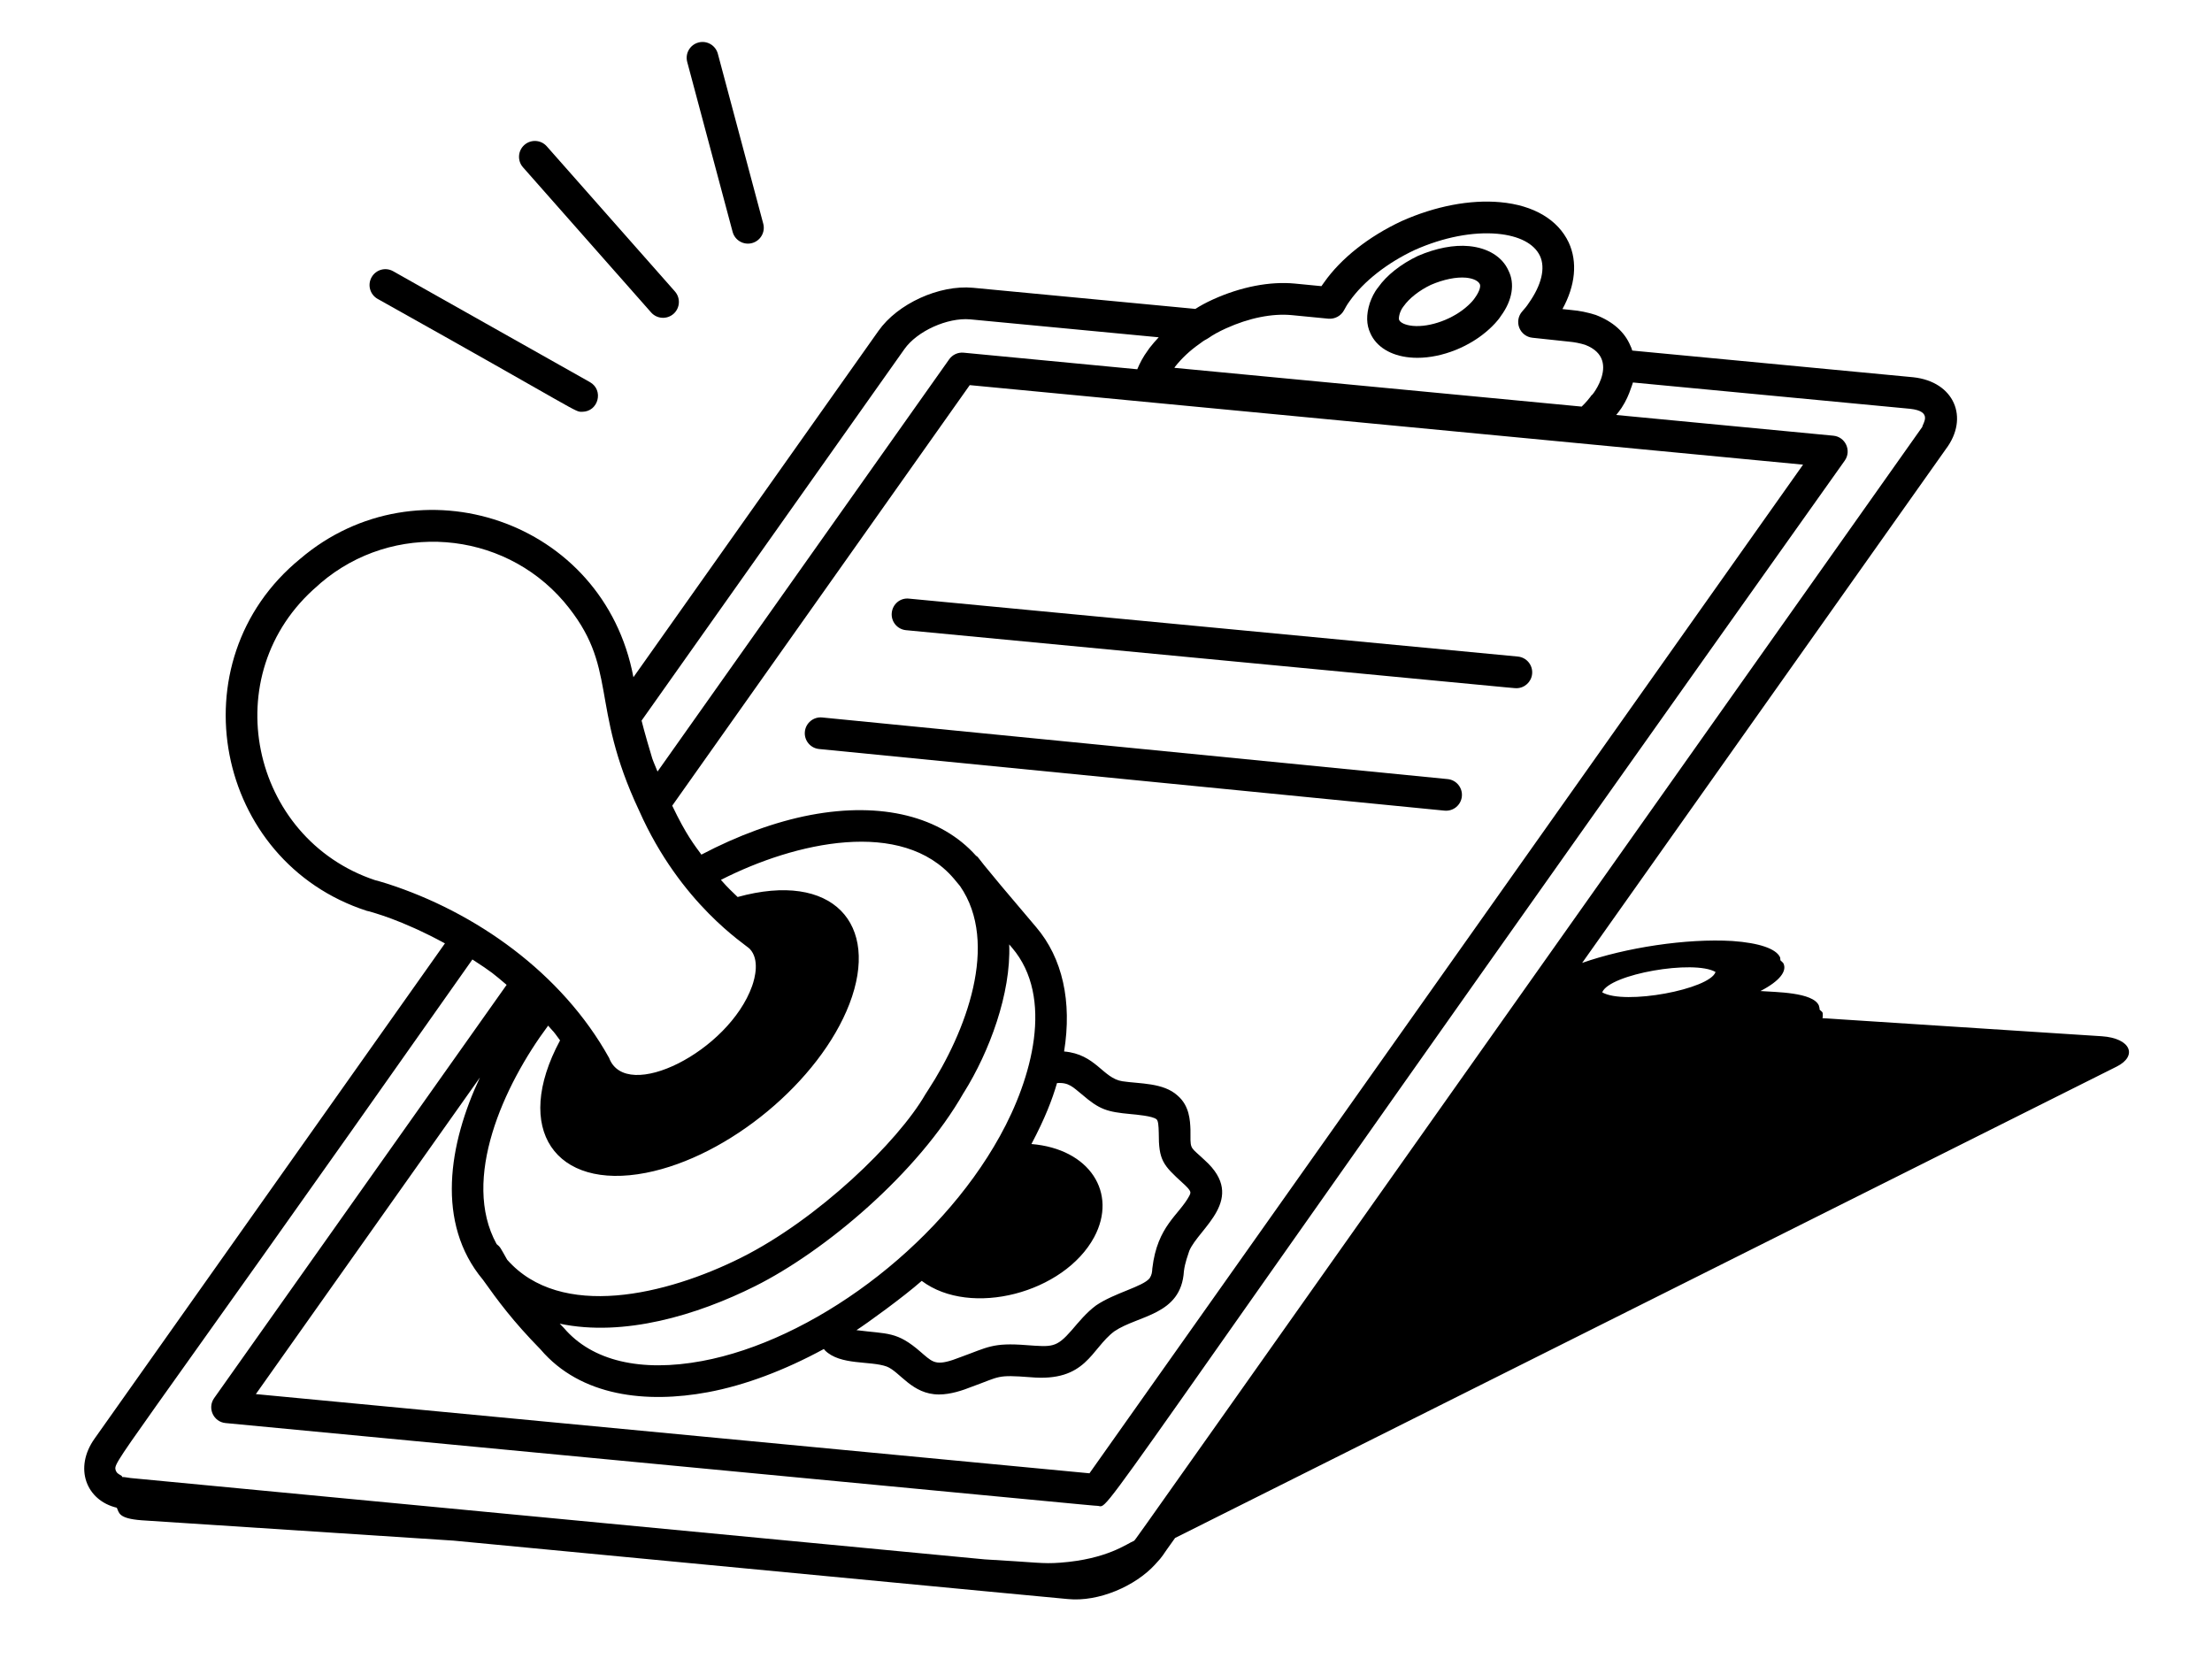 <svg xmlns="http://www.w3.org/2000/svg" xmlns:xlink="http://www.w3.org/1999/xlink" width="1155" zoomAndPan="magnify" viewBox="0 0 866.25 655.5" height="874" preserveAspectRatio="xMidYMid meet" version="1.0"><path fill="#000000" d="M 823.094 405.82 L 713.695 398.738 C 713.695 398.484 713.824 398.359 713.824 398.234 L 713.824 396.969 C 713.824 396.844 713.695 396.59 713.695 396.461 C 713.445 396.082 712.812 395.703 712.559 395.324 L 712.559 394.691 L 712.43 394.438 C 712.43 394.188 712.305 393.934 712.305 393.809 C 710.031 388.5 695.164 388.566 689.414 388.117 C 697.004 384.195 699.91 380.273 698.395 377.242 C 698.141 376.859 697.633 376.48 697.254 376.102 C 697.129 375.598 697.254 375.09 697.004 374.711 C 695.359 371.551 689.035 369.273 678.41 368.516 C 660.426 367.445 636.602 371.109 619.594 377.094 L 762.023 175.875 C 771.301 163.602 765.312 149.438 749.191 147.734 L 639.227 137.293 C 639.203 137.254 639.199 137.219 639.176 137.176 C 639.012 136.562 638.781 135.969 638.492 135.41 C 636.273 130.07 631.688 125.934 624.883 123.328 C 621.641 122.309 618.555 121.684 615.582 121.434 L 611.875 121.035 C 616.93 111.879 617.855 102.609 614.34 94.984 C 610.094 85.98 600.574 80.371 587.535 79.184 C 575.715 78.105 562.059 80.723 548.938 86.57 C 535.965 92.621 525.125 101.215 518.527 110.602 C 518.148 111.098 517.805 111.582 517.488 112.066 L 507.137 111.059 C 497.355 110.109 485.945 112.316 475.004 117.277 C 472.121 118.59 469.883 119.84 468.133 120.977 L 381.016 112.699 C 367.84 111.48 351.527 118.902 344.012 129.59 L 248.055 265.215 C 236.43 203.375 163.539 179.621 117.531 218.867 C 68.48 258.992 84.133 337.492 143.68 356.715 C 143.953 356.805 144.281 356.871 144.621 356.922 C 145.863 357.387 156.633 359.898 174.246 369.449 L 37.086 563.328 C 28.809 574.898 33.742 587.609 45.742 590.465 C 46.676 592.352 46.184 594.699 55.543 595.383 L 177.547 603.34 C 305.891 615.562 256.523 610.859 384.871 623.082 L 418.129 626.223 C 430.371 627.457 444.758 621.012 452.312 612.727 C 456.164 608.531 453.988 610.809 460.176 602.305 L 828.91 417.707 C 837.168 413.578 834.586 406.602 823.094 405.82 Z M 505.938 123.418 L 520.23 124.809 C 522.715 125.012 525.113 123.738 526.305 121.555 C 526.918 120.434 527.523 119.289 528.562 117.898 C 533.973 110.219 543.309 102.898 554.094 97.867 C 565.215 92.914 576.758 90.688 586.406 91.555 C 594.887 92.324 600.816 95.422 603.082 100.238 C 605.262 104.949 603.715 111.59 598.676 118.711 C 597.973 119.828 597.051 120.926 596.141 121.938 C 594.574 123.672 594.121 126.133 594.957 128.312 C 595.789 130.488 597.777 132.016 600.094 132.266 L 614.398 133.793 C 616.613 133.98 618.758 134.418 620.785 135.047 C 636.406 141.07 620.715 158.27 623.73 154.16 C 622.445 156.016 621.016 157.691 619.402 159.234 L 459.91 144.051 C 460.012 143.895 460.109 143.742 460.176 143.605 C 462.844 140.246 465.98 137.297 469.746 134.66 C 470.57 134.016 471.477 133.363 472.383 132.906 L 472.387 132.906 C 472.656 132.746 472.84 132.617 473.168 132.441 C 475.102 131.09 477.254 129.895 480.141 128.586 C 489.121 124.508 498.262 122.672 505.938 123.418 Z M 395.219 369.848 C 395.582 370.281 395.957 370.715 396.336 371.16 C 412.918 390.59 404.121 422.371 391.582 444.922 C 367.188 489.027 317.648 525.074 274.973 533.004 C 250.973 537.473 231.863 532.996 220.852 520.098 C 220.293 519.523 219.734 518.953 219.195 518.383 C 244.324 523.668 273.008 515.031 295.707 503.691 C 322.902 490.094 359.453 459.547 377.465 427.816 L 377.488 427.828 C 387.41 411.965 395.98 389.086 395.219 369.848 Z M 360.957 501.621 C 380.133 516.035 416.719 506.363 428.504 484.48 C 437.75 467.191 426.75 449.914 403.922 448.027 C 409.238 437.98 412.078 430.582 413.938 424.16 C 418.617 423.805 420.234 425.832 423.676 428.582 C 430.609 434.559 433.48 435.434 442.809 436.305 C 444.809 436.492 451.473 437.043 452.926 438.363 C 453.586 438.926 453.715 440.891 453.785 443.535 C 453.75 454.434 455.383 456.203 463.305 463.422 C 464.094 464.133 466.18 466.004 466.18 467.031 C 466.18 467.359 466.055 467.766 465.77 468.281 C 461.711 475.898 453.23 480 451.27 496.707 C 451.168 498.281 451.086 499.211 450.219 500.582 C 447.531 503.926 436.523 506.273 429.23 511.234 C 425.43 514.059 422.578 517.578 419.656 520.984 C 413.621 527.883 412.023 527.492 401.973 526.785 C 388.633 525.734 386.766 527.668 376.27 531.438 C 367.094 535.062 365.664 533.828 361.707 530.461 L 360.582 529.484 C 351.195 521.289 347.703 522.512 335.402 520.918 C 339.254 518.449 353.672 508.043 360.957 501.621 Z M 373.562 344.113 C 376.859 348.078 375.719 346.711 375.965 347.008 C 391.461 369.422 378.297 404.156 363.418 426.969 L 362.398 428.551 C 351.598 447.254 320.316 477.5 290.152 492.582 C 261.105 507.09 219.59 517.129 198.609 493.328 C 195.832 488.438 196.004 488.453 194.473 487.207 C 180.531 461.832 197.23 425.047 214.656 401.668 C 217.609 405.129 215.828 402.641 219.332 407.438 C 200.57 442.273 217.492 466.242 252.965 459.312 C 285.34 452.988 321.004 423.398 332.641 393.176 C 344.746 361.723 326.109 341.008 288.867 351.289 C 286.578 349.055 285.332 348.012 282.316 344.582 C 311.453 329.719 353.328 320.344 373.562 344.113 Z M 189.121 501.18 C 195.027 509.461 200.766 517.309 211.688 528.465 C 227.449 546.969 253.254 549.68 277.242 545.215 C 291.793 542.512 307.371 536.594 322.645 528.293 C 322.805 528.445 322.906 528.707 323.074 528.844 C 329.047 534.789 340.793 532.844 347.227 535.16 C 352.453 537.176 357.141 546.105 367.707 546.105 C 372.273 546.105 376.867 544.555 380.824 542.988 C 391.848 539.012 390.168 538.336 403.531 539.352 C 425.543 541.324 427.16 528.238 436.418 521.359 C 445.754 515.023 462.555 515.125 463.633 497.859 C 464.02 494.539 465.285 491.34 465.73 489.883 C 469.406 480.996 488.715 469.516 471.73 454.305 L 470 452.707 C 465.859 448.961 466.199 449.734 466.199 442.375 C 466.066 438.895 465.84 433.066 461.191 429.09 C 455.629 423.945 446.32 424.48 439.555 423.449 C 431.922 422.312 429.133 412.828 416.715 411.781 C 419.875 392.25 416.098 375.188 405.781 363.102 C 381.285 334.352 383.727 336.445 382.758 335.492 C 382.605 335.344 382.406 335.277 382.242 335.145 C 368.523 319.777 345.387 313.895 317.441 319.164 C 303.516 321.812 288.852 327.234 274.676 334.691 C 271.887 330.844 268.727 326.977 263.25 315.523 L 379.766 150.824 L 706.102 181.969 L 426.648 576.977 L 100.195 545.961 L 187.945 421.973 C 175.711 447.957 170.559 478.973 189.121 501.18 Z M 354.16 136.746 C 359.199 129.598 371.098 124.316 379.859 125.062 L 453.773 132.09 C 452.547 133.387 451.355 134.762 450.203 136.23 C 450.191 136.242 449.457 137.309 449.445 137.316 C 447.66 139.723 446.391 142.168 445.371 144.613 L 377.367 138.121 C 375.152 137.91 372.992 138.898 371.707 140.719 L 257.496 302.156 C 256.836 300.434 256.035 298.781 255.434 297.031 C 255.008 295.789 252.012 285.438 251.25 282.203 Z M 146.906 344.703 C 98.055 328.422 83.988 263.988 124.336 229.445 C 125.582 228.316 126.832 227.18 125.586 228.312 C 153.879 204.184 196.609 207.473 220.777 235.57 C 242.652 261.395 230.477 275.449 250.324 317.543 C 266.582 354.148 292.012 369.895 293.625 371.609 C 297.551 375.785 295.656 382.984 294.531 386.172 C 285.371 411.773 245.203 431.984 238.535 414.312 C 220.039 380.992 186.188 357.133 151.438 346.008 C 147.398 344.812 147.566 344.809 146.906 344.703 Z M 185 375.75 C 192.824 380.828 193.215 381.32 198.402 385.691 L 83.863 547.535 C 81.109 551.438 83.605 556.863 88.344 557.305 C 425.602 589.344 428.395 589.711 429.645 589.711 C 435.793 589.711 415.848 611.945 722.43 180.387 C 725.188 176.492 722.684 171.066 717.949 170.625 L 632.926 162.512 C 633.25 162.078 633.621 161.699 633.934 161.254 C 634.824 160.012 635.93 158.48 635.035 159.723 C 636.805 157.027 637.867 154.531 638.699 152.059 C 638.953 151.301 639.301 150.531 639.48 149.789 L 747.949 160.086 C 757.176 161.062 752.879 165.93 752.801 167.172 C 441.844 606.742 445.328 602.156 444.137 603.398 C 441.496 604.414 433.758 610.602 415.203 611.984 C 408.051 612.516 406.09 611.832 385.652 610.691 L 51.195 578.836 C 50.062 578.73 49 578.426 47.824 578.426 C 47.473 577.168 47.363 576.777 47.715 578.035 C 45.562 576.746 45.973 576.93 45.383 576.031 C 44.242 572.039 42.402 578.414 185 375.75 Z M 627.441 388.621 C 630.309 381.445 663.418 375.746 671.832 380.656 C 669.574 387.438 636.172 393.715 627.441 388.621 Z M 627.441 388.621 " fill-opacity="1" fill-rule="nonzero"/><path fill="#000000" d="M 552.078 139.984 C 553.062 140.082 554.062 140.129 555.082 140.129 C 564.766 140.129 575.77 135.77 583.309 128.789 C 584.43 127.766 586.539 125.703 587.801 123.695 C 592.277 117.617 593.301 111.066 590.762 106.023 C 588.383 100.613 582.75 97.102 575.305 96.387 C 569.391 95.812 562.352 97.156 555.215 100.25 C 548.574 103.414 543 107.859 539.793 112.426 C 538.082 114.516 537.168 116.68 536.492 118.523 C 536.465 118.605 536.438 118.688 536.41 118.773 C 534.977 123.285 535.074 127.16 536.645 130.488 C 538.992 135.816 544.633 139.281 552.078 139.984 Z M 548.211 122.652 C 548.586 121.637 548.93 120.867 549.672 119.938 C 551.902 116.785 555.867 113.691 560.344 111.559 C 565.336 109.398 570.352 108.406 574.109 108.746 C 577.184 109.043 578.996 110.125 579.523 111.297 C 579.848 111.945 579.652 113.82 577.566 116.688 C 577.059 117.48 576.055 118.598 574.91 119.641 C 569.184 124.945 560.066 128.246 553.285 127.625 C 550.18 127.328 548.375 126.305 547.941 125.336 C 547.652 124.715 547.969 123.438 548.211 122.652 Z M 548.211 122.652 " fill-opacity="1" fill-rule="nonzero"/><path fill="#000000" d="M 354.812 246.793 C 594.523 269.598 592.578 269.516 593.828 269.516 C 596.996 269.516 599.699 267.105 600.004 263.895 C 600.332 260.48 597.828 257.449 594.414 257.125 L 355.988 234.438 C 352.504 234.047 349.543 236.621 349.223 240.027 C 348.895 243.441 351.398 246.473 354.812 246.793 Z M 354.812 246.793 " fill-opacity="1" fill-rule="nonzero"/><path fill="#000000" d="M 572.484 311.895 C 572.824 308.484 570.324 305.441 566.91 305.109 L 321.984 280.977 C 318.57 280.637 315.531 283.141 315.195 286.547 C 314.855 289.953 317.355 293 320.77 293.332 L 565.699 317.465 C 569.273 317.781 572.16 315.188 572.484 311.895 Z M 572.484 311.895 " fill-opacity="1" fill-rule="nonzero"/><path fill="#000000" d="M 273.52 16.648 C 270.203 17.535 268.238 20.938 269.121 24.246 L 286.902 90.801 C 287.793 94.152 291.246 96.086 294.5 95.199 C 297.816 94.312 299.781 90.91 298.898 87.602 L 281.117 21.047 C 280.23 17.734 276.812 15.754 273.52 16.648 Z M 273.52 16.648 " fill-opacity="1" fill-rule="nonzero"/><path fill="#000000" d="M 263.762 122.91 C 266.332 120.637 266.574 116.711 264.309 114.141 L 214.125 57.301 C 211.848 54.73 207.934 54.488 205.359 56.754 C 202.785 59.027 202.543 62.953 204.812 65.523 L 254.992 122.363 C 257.27 124.934 261.191 125.176 263.762 122.91 Z M 263.762 122.91 " fill-opacity="1" fill-rule="nonzero"/><path fill="#000000" d="M 153.977 106.227 C 150.98 104.523 147.199 105.59 145.52 108.586 C 143.832 111.574 144.895 115.359 147.875 117.047 C 228.938 162.391 224.891 161.266 227.965 161.266 C 234.344 161.266 236.559 152.777 231.02 149.648 Z M 153.977 106.227 " fill-opacity="1" fill-rule="nonzero"/></svg>